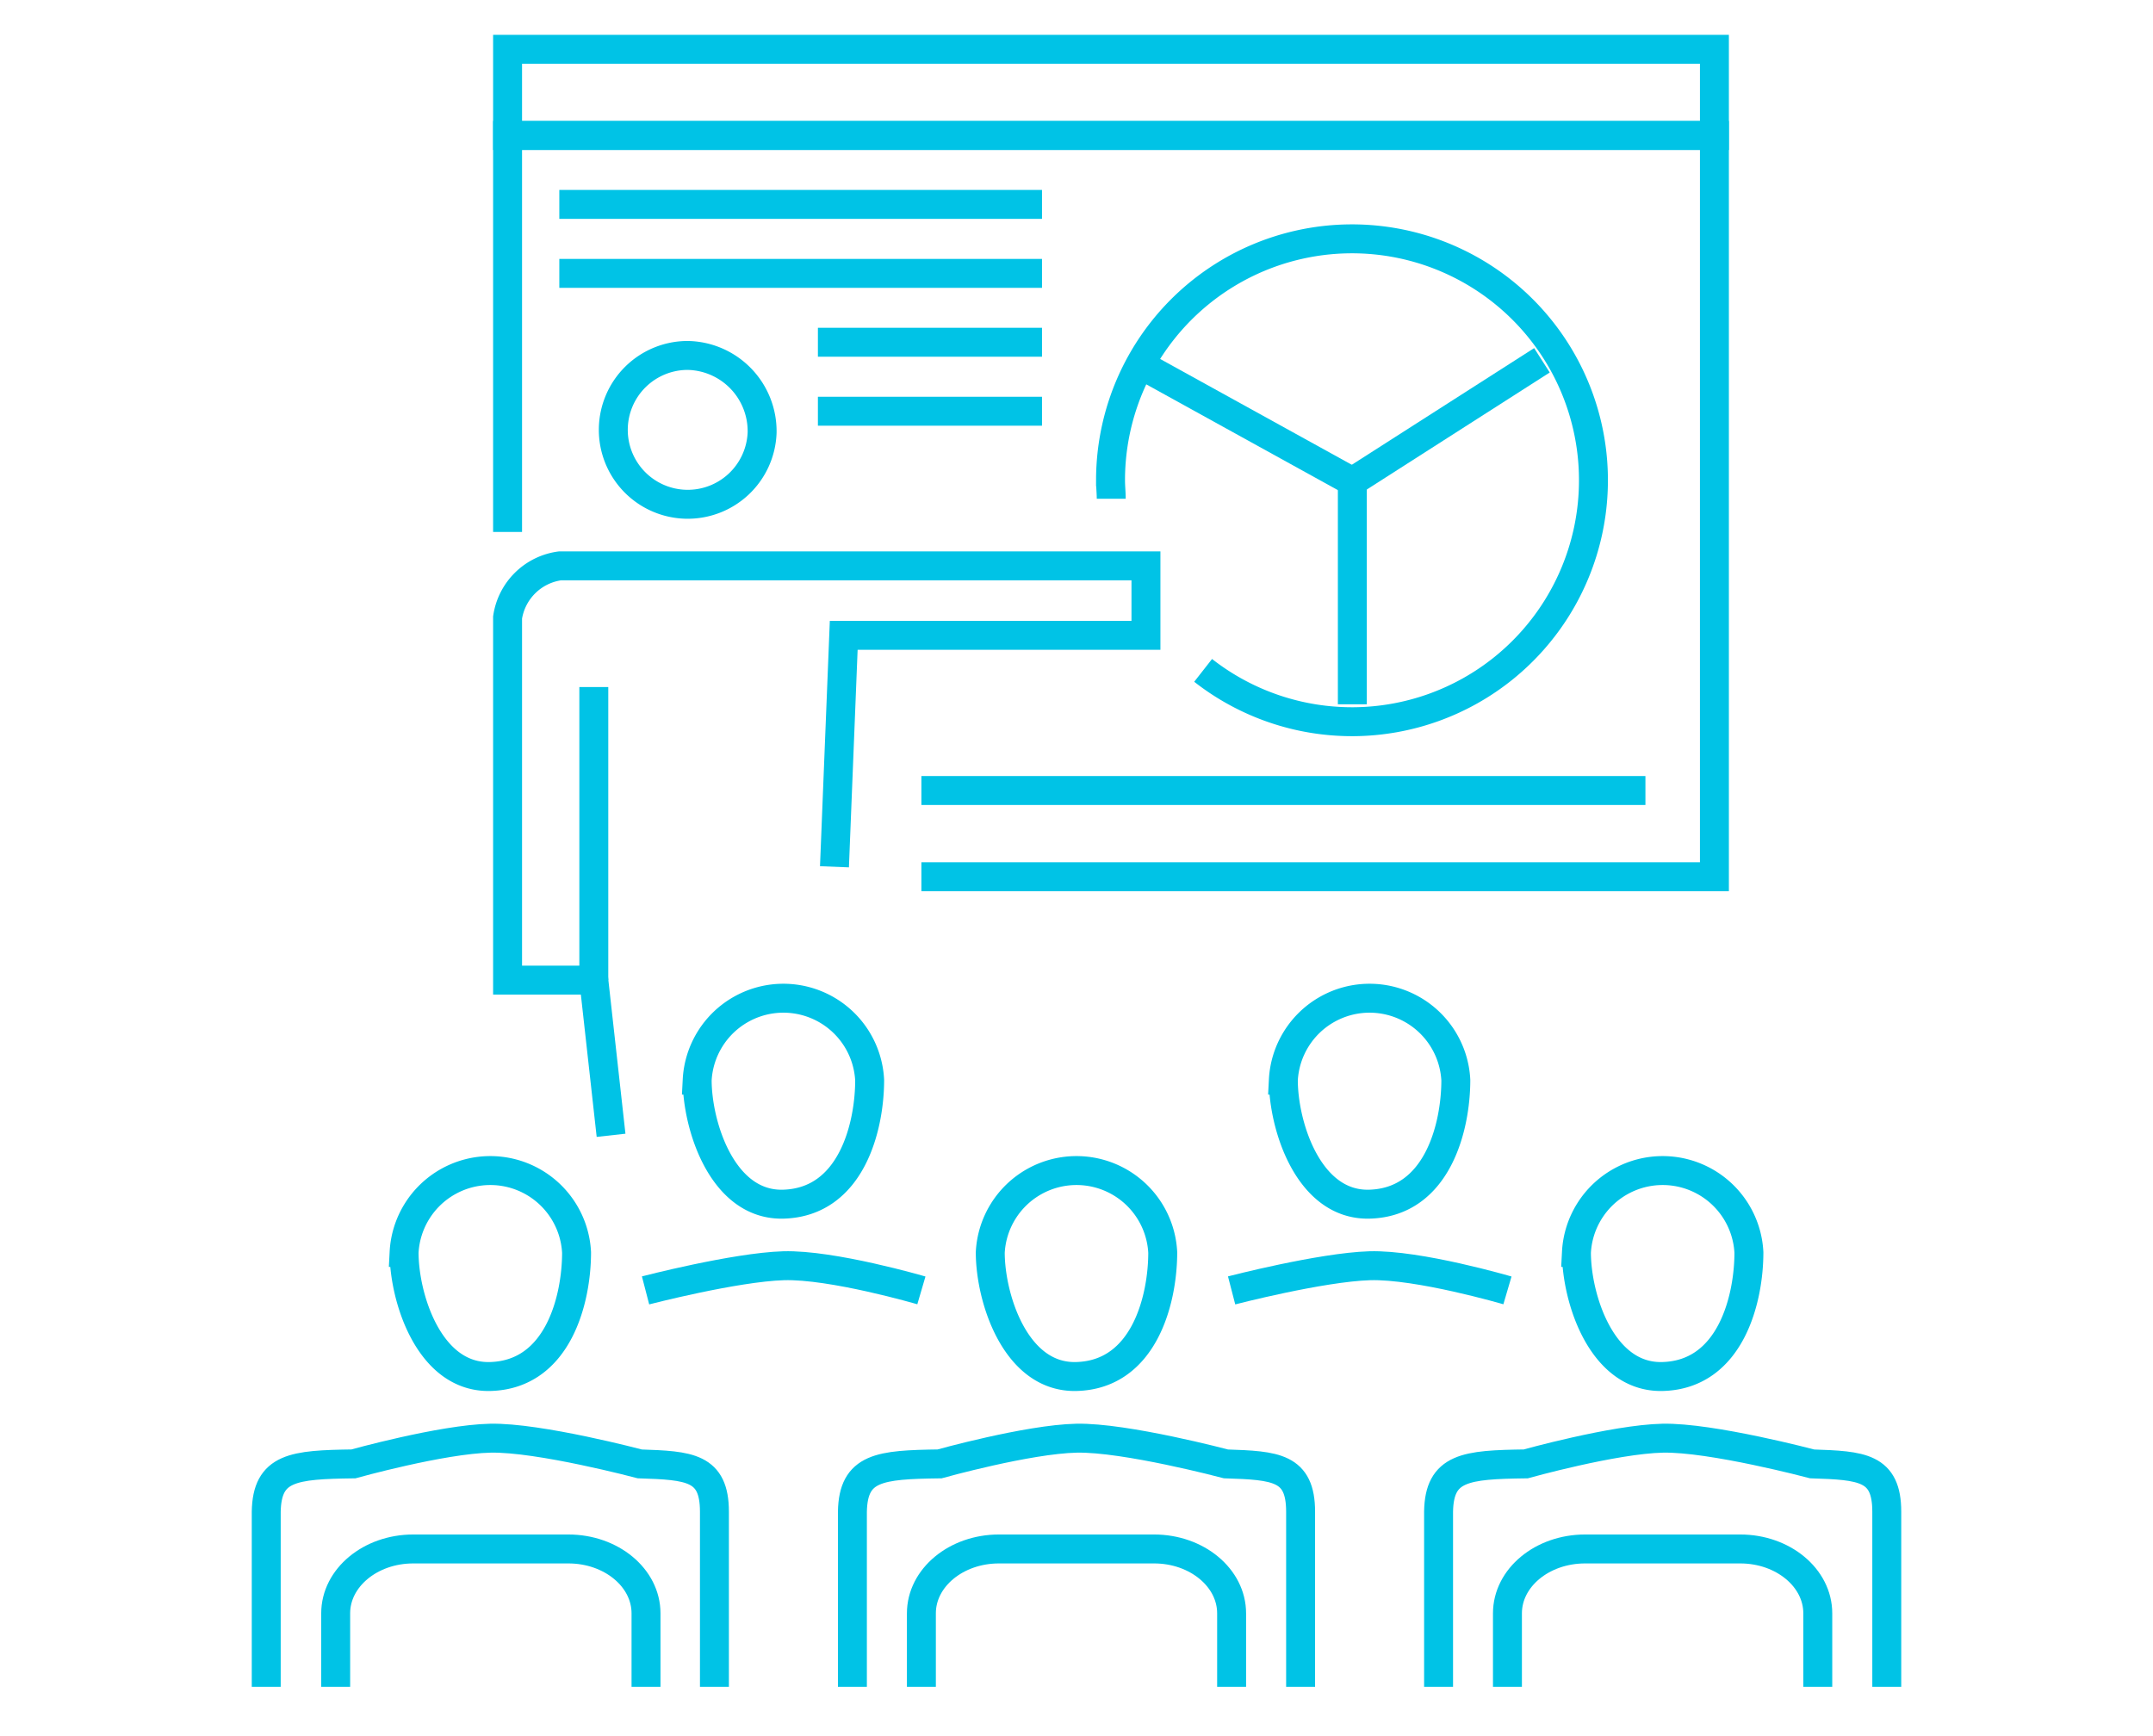 <svg xmlns="http://www.w3.org/2000/svg" viewBox="0 0 186 150"><defs><style>.cls-1,.cls-2{fill:none;}.cls-1{stroke:#00c3e6;stroke-miterlimit:10;stroke-width:2.5px;}</style></defs><g id="レイヤー_2" data-name="レイヤー 2"><g id="レイヤー_1-2" data-name="レイヤー 1"><path class="cls-1" d="M100.45,108.21c0,4-1.56,10.56-7.45,10.72-5.27.15-7.45-6.77-7.45-10.72a7.46,7.46,0,0,1,14.9,0Z"/><path class="cls-1" d="M73.64,145.74V130.61c.07-3.85,2.35-4.06,7.53-4.13,0,0,7.62-2.13,11.83-2.22s12.91,2.22,12.91,2.22c4.3.14,6.45.28,6.45,4.13v15.13"/><path class="cls-1" d="M79.6,145.74v-6.35c0-3.07,3-5.56,6.7-5.56H99.7c3.7,0,6.7,2.49,6.7,5.56v6.35"/><path class="cls-1" d="M125.77,93.32c0,4-1.56,10.55-7.45,10.72-5.28.15-7.45-6.77-7.45-10.72a7.46,7.46,0,0,1,14.9,0Z"/><path class="cls-1" d="M106.4,111.49s7.71-2,11.92-2.13,11.91,2.13,11.91,2.13"/><path class="cls-1" d="M75.13,93.32c0,4-1.56,10.55-7.45,10.72-5.27.15-7.45-6.77-7.45-10.72a7.46,7.46,0,0,1,14.9,0Z"/><path class="cls-1" d="M55.77,111.49s7.7-2,11.91-2.13,11.92,2.13,11.92,2.13"/><path class="cls-1" d="M151.09,108.21c0,4-1.56,10.56-7.45,10.72-5.28.15-7.45-6.77-7.45-10.72a7.46,7.46,0,0,1,14.9,0Z"/><path class="cls-1" d="M124.28,145.74V130.61c.06-3.85,2.35-4.06,7.53-4.13,0,0,7.62-2.13,11.83-2.22s12.91,2.22,12.91,2.22c4.3.14,6.45.28,6.45,4.13v15.13"/><path class="cls-1" d="M130.23,145.74v-6.35c0-3.07,3-5.56,6.71-5.56h13.4c3.7,0,6.7,2.49,6.7,5.56v6.35"/><path class="cls-1" d="M49.81,108.21c0,4-1.56,10.56-7.45,10.72-5.27.15-7.45-6.77-7.45-10.72a7.46,7.46,0,0,1,14.9,0Z"/><path class="cls-1" d="M23,145.74V130.61c.07-3.85,2.35-4.06,7.53-4.13,0,0,7.62-2.13,11.83-2.22s12.91,2.22,12.91,2.22c4.3.14,6.45.28,6.45,4.13v15.13"/><path class="cls-1" d="M29,145.74v-6.35c0-3.07,3-5.56,6.7-5.56h13.4c3.71,0,6.71,2.49,6.71,5.56v6.35"/><rect class="cls-1" x="43.85" y="4.26" width="104.26" height="7.45"/><polyline class="cls-1" points="43.85 45.96 43.85 11.7 148.11 11.7 148.11 75.75 79.6 75.75"/><line class="cls-1" x1="79.6" y1="68.3" x2="142.15" y2="68.3"/><path class="cls-1" d="M96,43.09c0-.53-.06-1.06-.06-1.6a20.86,20.86,0,1,1,8,16.43"/><line class="cls-1" x1="116.83" y1="41.61" x2="133.21" y2="31.13"/><line class="cls-1" x1="99.19" y1="31.87" x2="116.83" y2="41.61"/><line class="cls-1" x1="116.83" y1="41.49" x2="116.83" y2="60.85"/><line class="cls-1" x1="48.32" y1="17.66" x2="90.02" y2="17.66"/><line class="cls-1" x1="48.32" y1="23.62" x2="90.02" y2="23.62"/><line class="cls-1" x1="70.66" y1="29.57" x2="90.02" y2="29.57"/><line class="cls-1" x1="70.66" y1="35.53" x2="90.02" y2="35.53"/><line class="cls-1" x1="51.3" y1="84.68" x2="51.3" y2="59.36"/><path class="cls-1" d="M65.84,37.37a6.43,6.43,0,1,1-6.42-6.66A6.55,6.55,0,0,1,65.84,37.37Z"/><path class="cls-1" d="M72.09,74.89l.8-20H99v-6H48.38a5.29,5.29,0,0,0-4.53,4.46V84.68H51.3l1.49,13.41"/><rect class="cls-2" width="186" height="150"/></g></g></svg>